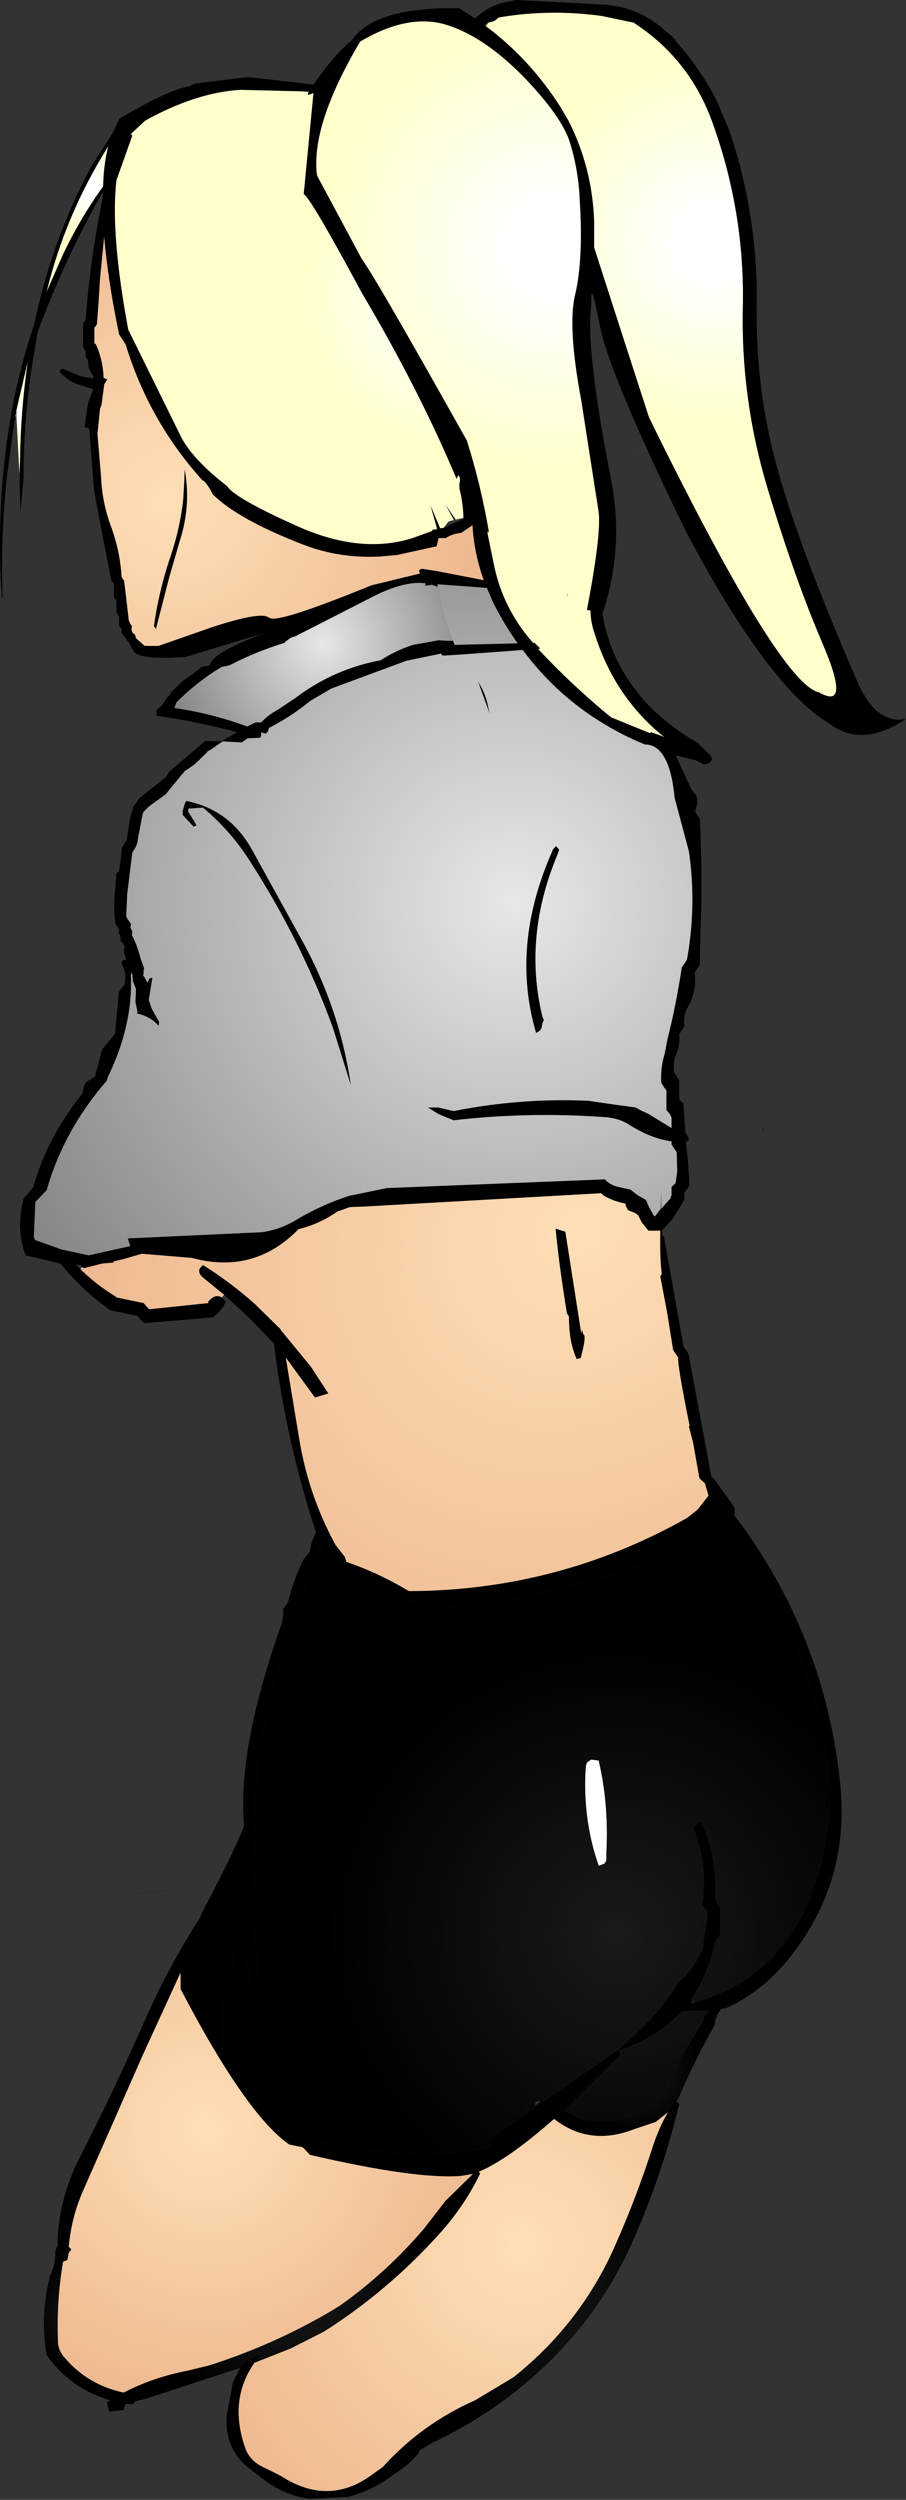 <?xml version="1.0" encoding="UTF-8" standalone="no"?>
<svg xmlns:xlink="http://www.w3.org/1999/xlink" height="243.45px" width="88.3px" xmlns="http://www.w3.org/2000/svg">
  <rect width="100%" height="100%" fill="#333333" stroke="none"/>
  <g transform="matrix(1.0, 0.0, 0.0, 1.0, 46.6, 133.35)">
    <path d="M0.75 -130.8 L1.0 -131.15 1.55 -131.3 1.7 -131.4 2.0 -131.65 Q6.9 -132.5 12.05 -131.8 L15.15 -131.15 Q20.7 -127.55 22.9 -121.25 26.0 -112.6 25.8 -103.45 25.6 -94.3 28.3 -85.5 30.95 -76.75 33.65 -70.5 36.3 -64.25 33.35 -65.85 L33.3 -65.9 Q29.5 -66.5 16.65 -92.7 L14.35 -99.8 11.3 -109.25 11.3 -111.9 Q11.1 -117.0 8.85 -121.5 L8.1 -122.8 Q5.1 -127.55 0.75 -130.8 M15.5 -89.2 L15.55 -89.05 15.5 -89.15 15.5 -89.2" fill="url(#gradient0)" fill-rule="evenodd" stroke="none"/>
    <path d="M1.0 -131.15 L0.6 -130.95 0.75 -130.8 Q5.1 -127.55 8.1 -122.8 L8.85 -121.5 Q11.1 -117.0 11.3 -111.9 L11.3 -109.25 14.35 -99.8 16.65 -92.7 Q29.5 -66.5 33.3 -65.9 L33.35 -65.85 Q36.3 -64.25 33.65 -70.5 30.95 -76.75 28.3 -85.5 25.6 -94.3 25.8 -103.45 26.0 -112.6 22.9 -121.25 20.7 -127.55 15.15 -131.15 L12.05 -131.8 Q6.9 -132.5 2.0 -131.65 L1.7 -131.4 1.55 -131.3 1.0 -131.15 M-45.0 -93.25 L-45.1 -92.85 -45.1 -92.65 -45.1 -92.6 -45.15 -92.55 -45.25 -91.9 -45.25 -91.75 -45.35 -91.35 -45.35 -91.2 -45.9 -87.2 Q-46.55 -81.3 -46.35 -75.3 L-46.4 -74.95 Q-47.0 -82.95 -45.85 -90.9 -45.05 -96.5 -43.25 -101.8 -41.6 -109.85 -37.7 -117.15 L-35.65 -120.35 -34.95 -121.8 Q-30.15 -124.65 -28.1 -124.95 L-27.65 -125.2 -22.45 -125.85 -18.05 -125.35 -16.85 -125.2 -16.05 -125.1 Q-14.1 -127.95 -12.3 -129.45 -10.05 -132.7 -1.85 -132.55 L-0.3 -131.55 Q1.2 -133.0 3.3 -133.25 L3.65 -133.35 12.35 -132.9 Q15.9 -132.6 18.4 -130.2 L18.75 -129.95 19.2 -129.5 19.3 -129.3 Q21.55 -126.8 23.2 -123.65 L24.5 -120.6 Q27.3 -112.25 27.15 -103.4 27.05 -95.2 29.2 -87.6 31.3 -80.0 36.9 -67.1 38.8 -62.7 41.7 -63.35 37.4 -60.45 34.2 -62.9 28.3 -66.45 20.35 -81.4 12.75 -96.95 11.85 -101.7 10.9 -106.55 11.05 -103.8 10.4 -99.65 12.95 -86.7 14.25 -79.95 12.15 -73.7 L12.1 -73.7 Q12.85 -68.8 16.35 -64.95 18.55 -62.6 21.35 -61.05 L22.7 -59.7 22.8 -59.4 22.6 -59.1 22.25 -58.95 22.2 -58.95 22.0 -58.9 21.4 -59.2 21.25 -59.3 19.25 -59.8 20.7 -56.65 Q20.9 -56.25 21.25 -55.9 21.45 -55.3 21.25 -54.7 L21.15 -54.35 21.35 -54.0 21.6 -53.65 Q21.9 -47.85 21.65 -42.0 L21.6 -39.4 21.35 -39.0 21.1 -38.65 Q21.35 -36.8 20.4 -35.2 19.95 -34.4 20.1 -33.4 L19.85 -33.0 19.6 -32.65 Q19.7 -31.65 19.35 -30.8 18.95 -29.9 19.1 -28.9 L19.35 -28.5 19.6 -28.15 19.6 -27.4 19.6 -26.65 19.6 -26.25 20.0 -25.9 20.2 -22.95 20.3 -22.9 20.5 -22.6 20.5 -22.25 20.25 -22.2 20.45 -20.25 20.6 -18.0 20.45 -17.65 20.1 -17.25 20.1 -16.9 20.1 -16.5 18.95 -14.65 17.9 -13.5 Q17.95 -12.9 18.1 -12.9 L18.2 -12.4 19.95 -2.6 20.0 -2.25 20.25 -1.9 20.5 -1.5 22.75 10.55 22.85 10.6 22.85 10.55 22.85 10.5 23.15 10.9 24.75 13.1 25.0 13.5 25.0 13.85 25.0 14.25 Q33.85 25.95 35.3 40.5 36.25 50.1 30.15 57.55 27.65 60.6 24.2 62.2 L23.7 62.3 23.7 62.25 23.6 62.05 23.45 61.85 23.1 61.8 23.0 61.9 22.55 62.45 19.85 62.5 Q17.5 65.05 13.75 66.35 L13.85 66.8 8.35 72.2 8.25 72.0 8.05 71.6 7.75 71.5 7.25 71.8 7.15 72.2 7.1 72.75 7.4 73.0 Q2.85 77.0 0.05 78.15 L-0.25 78.0 -0.5 78.35 -1.65 78.55 Q-6.05 78.9 -16.4 76.5 L-17.0 75.85 -17.15 75.75 -18.4 75.5 Q-22.6 72.6 -29.0 60.35 L-29.0 58.75 -32.65 66.7 -38.55 80.1 Q-39.65 82.65 -39.9 85.45 L-39.8 85.55 -39.65 85.7 -39.9 86.05 -40.0 86.6 -40.05 86.75 -40.45 86.9 -39.9 84.3 -39.9 84.1 Q-39.85 83.5 -40.05 83.0 L-40.4 82.95 -40.45 83.05 -41.0 85.35 Q-40.95 80.95 -38.85 76.8 -35.5 70.25 -32.5 63.45 -30.25 58.3 -27.2 53.55 L-26.7 52.5 Q-24.0 47.45 -22.8 44.45 -23.5 37.1 -19.2 24.9 -18.95 24.15 -19.0 23.35 L-18.75 23.0 -18.5 22.6 Q-18.0 20.5 -17.0 18.5 L-16.4 17.75 Q-16.3 16.8 -15.8 15.9 -18.75 6.9 -19.9 -2.5 L-22.15 -4.85 -24.3 -6.85 -24.75 -7.25 -26.65 -8.8 Q-27.65 -9.55 -26.8 -10.15 -24.1 -8.45 -21.75 -6.35 L-19.25 -3.9 -19.25 -3.85 -16.3 -0.25 -14.6 2.35 -15.9 2.75 -18.75 -1.15 -17.45 6.7 Q-16.55 12.25 -13.9 17.1 L-13.0 18.25 -12.85 18.75 Q-9.65 19.85 -6.75 21.6 7.85 21.55 20.4 14.45 L21.4 13.65 22.45 12.3 22.1 11.1 21.6 10.65 21.5 10.35 21.55 10.3 21.5 10.25 20.95 7.15 20.55 5.6 20.6 5.45 Q19.4 -0.5 19.5 -1.15 L19.25 -1.5 19.0 -1.9 18.4 -5.65 17.75 -9.05 17.9 -9.3 Q17.7 -10.65 17.75 -13.5 L16.6 -13.5 15.95 -14.3 15.6 -15.0 15.4 -15.15 15.35 -15.2 14.6 -15.5 14.4 -15.9 14.35 -16.15 Q13.35 -16.3 12.25 -16.9 L12.0 -17.15 -11.1 -15.85 -12.5 -15.8 -13.75 -15.35 Q-15.45 -14.15 -17.5 -13.65 -21.85 -9.2 -27.9 -10.85 L-32.75 -11.25 -32.8 -11.25 -34.5 -10.75 -35.55 -10.5 -35.5 -10.4 -36.65 -10.3 -38.4 -9.85 -38.6 -9.95 -38.7 -10.15 -39.2 -10.2 -38.75 -9.75 -38.6 -9.6 Q-37.15 -8.2 -35.35 -7.1 L-35.25 -7.0 -32.6 -6.45 -32.3 -6.1 -32.05 -5.85 -26.3 -6.45 -26.3 -6.6 Q-25.6 -7.4 -25.0 -7.0 L-24.6 -6.6 Q-24.85 -5.95 -25.4 -5.45 L-25.85 -5.05 -32.55 -4.5 -32.9 -4.85 -33.2 -5.2 -35.85 -5.75 Q-38.6 -7.7 -40.7 -10.3 L-44.1 -11.1 Q-45.0 -13.4 -44.4 -16.2 L-44.3 -16.6 -43.35 -17.75 Q-42.0 -22.6 -38.6 -26.8 L-38.4 -27.6 -38.25 -27.95 -37.35 -28.5 -36.75 -30.75 -36.65 -31.15 -35.4 -32.65 -35.05 -36.35 -35.0 -36.75 -34.75 -37.1 -34.45 -37.5 Q-34.25 -38.55 -34.7 -39.4 L-34.75 -39.65 -34.6 -39.85 -34.3 -39.9 -34.4 -40.25 Q-34.6 -40.7 -34.45 -41.2 L-34.55 -41.4 -34.85 -41.75 -34.85 -41.9 -34.85 -42.1 -34.9 -42.3 -35.05 -42.45 -35.0 -42.65 -35.0 -42.85 -35.1 -43.0 -35.35 -43.35 Q-35.55 -44.9 -35.4 -46.45 L-35.25 -48.3 -35.0 -48.5 -34.8 -49.8 -34.75 -50.7 -34.65 -50.9 -34.45 -51.25 -34.25 -51.5 -33.95 -53.5 -33.95 -53.55 -33.6 -54.8 -33.4 -55.05 -33.05 -55.6 -30.45 -57.65 -30.1 -58.2 -26.6 -61.2 -25.0 -61.15 -23.5 -62.05 Q-27.45 -63.1 -31.35 -63.65 L-31.35 -64.0 -31.35 -64.2 -31.05 -64.45 -30.85 -64.6 -30.3 -65.45 -30.1 -65.6 -30.0 -65.75 -29.95 -65.9 -28.85 -67.0 -28.7 -67.1 -27.55 -67.9 -27.0 -68.35 -26.95 -68.4 -26.15 -68.55 Q-25.9 -69.85 -20.65 -71.75 L-28.6 -69.35 -28.75 -69.35 Q-33.05 -69.1 -33.55 -69.9 L-34.1 -70.85 -34.75 -71.7 -34.75 -71.85 -34.75 -72.05 -34.85 -72.25 -35.0 -72.4 -35.0 -72.95 -35.0 -73.35 -35.1 -73.5 -35.25 -73.7 -35.25 -74.45 -35.25 -74.8 -35.35 -75.0 -35.5 -75.15 -35.5 -76.1 -35.5 -76.45 -35.6 -76.65 -35.75 -76.8 -37.25 -84.55 -37.45 -85.8 -37.9 -91.6 -38.35 -91.75 -38.1 -93.6 -38.0 -94.15 -37.5 -95.45 -38.6 -95.8 Q-39.85 -96.1 -40.75 -97.1 L-40.75 -97.2 -40.7 -97.4 -40.5 -97.4 -40.5 -97.45 -38.7 -96.7 -37.55 -96.5 -37.5 -96.5 -37.5 -96.75 Q-38.0 -97.35 -38.0 -98.0 L-38.0 -98.2 -38.1 -98.4 -38.25 -98.55 -38.25 -98.95 -38.25 -99.1 -38.35 -99.3 -38.5 -99.5 -38.5 -101.5 -38.5 -101.85 -38.35 -102.05 -38.25 -102.25 Q-37.8 -108.2 -36.6 -114.05 L-36.6 -114.2 -36.6 -114.65 -36.85 -114.2 Q-40.35 -107.95 -42.9 -101.1 L-42.95 -100.95 -43.5 -97.6 Q-44.3 -92.3 -44.3 -86.85 L-44.6 -83.5 -44.7 -86.65 -44.7 -86.7 -44.65 -86.75 -44.65 -86.85 -44.65 -86.9 -44.7 -86.95 -44.7 -87.05 -44.7 -87.2 -44.7 -87.35 -44.65 -88.4 Q-44.6 -93.25 -43.9 -98.1 L-45.0 -93.4 -45.0 -93.25 M0.9 -81.5 L1.5 -78.55 Q2.35 -74.15 5.35 -70.75 L5.5 -70.75 6.05 -70.2 5.85 -70.15 Q9.15 -66.6 12.95 -63.5 L16.75 -61.95 16.85 -62.05 17.85 -61.7 18.05 -61.6 18.1 -61.6 Q13.3 -65.45 11.35 -71.65 10.95 -72.8 10.95 -73.9 L10.6 -73.95 Q12.0 -81.25 11.75 -83.45 L10.05 -94.35 Q8.7 -101.55 9.45 -104.65 10.2 -107.75 9.95 -113.0 L9.85 -114.75 Q9.65 -117.2 8.95 -119.45 8.2 -121.95 4.4 -125.9 0.5 -129.85 -3.15 -130.95 -6.85 -132.05 -11.5 -129.3 -16.35 -121.1 -15.7 -116.25 L-11.35 -108.15 Q-9.9 -106.15 -1.1 -90.45 0.25 -86.2 1.05 -81.55 L0.85 -81.7 0.9 -81.5 M-2.45 -70.95 L-2.3 -70.55 3.85 -70.7 Q2.5 -72.6 1.45 -74.7 L0.85 -76.1 -3.95 -76.45 -3.95 -76.2 -4.5 -76.4 -5.15 -76.3 -5.15 -76.55 Q-7.2 -76.8 -10.25 -75.25 -16.4 -72.1 -17.7 -71.45 L-17.85 -71.2 -17.75 -71.45 -17.95 -71.35 -18.25 -71.25 -18.8 -70.85 -18.85 -70.75 Q-21.65 -69.9 -24.25 -68.55 L-25.0 -68.4 Q-27.35 -67.0 -29.4 -64.95 L-29.6 -64.4 Q-26.05 -63.9 -22.5 -62.6 L-21.7 -63.0 -21.15 -63.0 Q-20.5 -63.7 -19.5 -64.25 L-17.85 -65.35 Q-14.1 -68.2 -9.5 -69.05 -8.05 -70.0 -6.35 -70.55 L-3.85 -71.0 -3.0 -70.95 -2.45 -70.95 M-33.85 -38.5 Q-33.6 -33.55 -36.1 -28.45 L-36.2 -28.1 Q-40.4 -23.25 -42.05 -17.45 L-43.15 -16.3 -43.3 -12.95 -43.2 -12.6 -40.55 -11.65 -40.5 -11.65 -37.95 -11.1 -33.9 -12.0 -34.15 -12.75 -21.1 -13.35 Q-19.25 -13.6 -17.65 -14.6 -15.2 -16.05 -12.55 -16.9 L-8.9 -17.65 12.35 -18.5 Q12.8 -18.0 13.5 -17.8 L14.85 -17.5 15.55 -16.95 16.35 -16.5 16.55 -16.05 16.65 -15.8 17.1 -15.0 17.25 -14.9 17.65 -15.45 17.8 -15.6 17.85 -17.3 17.85 -15.65 18.75 -16.65 18.85 -17.0 18.85 -17.4 18.85 -17.75 19.25 -18.15 19.4 -19.25 19.35 -21.15 19.1 -21.5 18.85 -21.9 18.85 -22.2 Q16.9 -22.45 14.75 -23.8 13.75 -24.45 12.45 -24.55 4.95 -25.1 -2.4 -24.25 L-3.85 -24.85 -4.9 -25.5 -3.9 -25.5 -2.4 -25.15 Q4.2 -26.45 10.75 -26.15 L13.5 -25.75 15.35 -25.5 Q15.95 -25.15 16.55 -24.9 L18.85 -23.5 18.85 -24.5 18.7 -24.85 18.35 -25.25 18.35 -26.0 18.35 -26.75 18.35 -27.15 18.1 -27.5 17.85 -27.9 Q17.75 -29.4 18.2 -30.8 L18.45 -32.15 Q19.25 -35.25 19.85 -39.15 L20.1 -39.5 20.35 -39.9 Q21.3 -45.1 20.55 -50.4 L19.15 -55.65 Q18.65 -60.85 16.25 -60.85 13.9 -61.8 11.7 -63.2 9.65 -64.5 7.85 -66.15 5.9 -67.95 4.35 -70.05 L-1.8 -69.6 -3.45 -69.5 -3.65 -69.7 -4.1 -69.6 -7.0 -69.0 -14.3 -66.3 -16.35 -65.1 Q-18.25 -63.55 -20.4 -62.45 L-20.45 -62.45 -20.4 -62.4 -20.45 -62.2 -20.55 -62.05 -20.7 -61.9 -21.05 -62.0 -21.15 -62.0 -21.15 -61.65 -21.25 -61.5 -22.45 -61.45 -23.05 -61.05 -24.9 -61.15 -26.05 -60.35 -26.35 -60.2 -26.5 -60.0 -27.65 -58.9 -28.6 -58.25 -29.8 -56.8 -30.45 -56.0 -32.1 -54.8 -32.6 -54.3 -32.7 -54.05 -33.15 -51.7 Q-33.2 -51.0 -33.7 -50.35 L-34.2 -46.3 -34.3 -44.1 -34.2 -43.9 -33.95 -43.55 -33.85 -43.4 -33.85 -43.2 -33.9 -43.05 -33.8 -42.85 -33.7 -42.65 -33.7 -42.5 -33.75 -42.3 Q-33.2 -41.25 -32.9 -40.0 L-32.55 -39.05 -32.6 -38.9 -32.6 -38.55 -32.65 -38.35 -32.5 -38.15 -32.3 -37.8 -32.2 -37.65 -32.05 -38.05 -31.75 -38.15 -32.1 -35.95 -31.8 -35.1 -31.1 -33.85 -31.1 -33.7 -31.15 -33.45 Q-31.9 -34.35 -33.25 -34.65 L-33.2 -34.85 -33.4 -35.75 -33.35 -37.05 -33.65 -37.8 -33.7 -38.5 -33.85 -38.85 -33.85 -38.5 M1.0 -64.4 L1.15 -63.8 0.0 -66.95 Q0.75 -65.8 1.0 -64.4 M7.3 -50.65 L7.6 -50.95 7.9 -50.6 7.7 -50.05 Q4.4 -42.1 6.25 -34.4 L6.4 -34.0 6.25 -33.65 6.2 -33.3 6.05 -33.0 5.65 -32.75 Q3.15 -41.2 7.2 -50.4 L7.3 -50.65 M7.55 -13.7 L8.5 -13.4 10.05 -3.5 10.15 -3.95 10.15 -3.75 10.25 -3.4 Q10.6 -3.35 10.0 -1.1 L9.6 -1.0 Q9.1 -2.15 8.95 -3.4 L8.95 -3.45 8.9 -3.8 8.85 -4.75 8.85 -5.15 8.65 -5.45 Q7.85 -10.4 7.55 -13.7 M27.7 -23.2 L27.8 -23.6 27.8 -23.4 27.7 -23.2 M21.0 61.7 Q30.1 59.1 33.0 49.7 35.15 42.8 33.6 35.5 31.15 24.05 24.1 14.85 L23.4 12.95 23.35 13.1 22.4 14.9 22.25 15.1 Q18.1 18.85 11.3 20.45 L4.25 22.2 Q-5.05 24.75 -13.0 19.9 L-13.05 19.85 -13.3 19.6 -15.15 17.75 -15.45 16.9 -16.05 19.35 -16.15 19.75 Q-19.9 28.4 -21.4 37.75 L-21.5 38.1 Q-21.95 44.75 -21.8 51.6 L-22.0 52.75 -21.05 63.0 -21.0 63.35 -21.75 63.85 Q-22.2 59.5 -23.0 55.25 L-22.95 55.0 -23.05 55.25 -23.7 56.85 -24.0 57.25 Q-23.45 59.55 -24.9 61.35 L-24.9 65.85 -24.9 66.25 -24.5 66.6 -24.4 67.35 -24.4 67.75 Q-22.45 69.55 -21.25 71.85 L-16.0 75.1 Q-7.45 77.2 1.25 75.85 L1.15 74.95 13.8 66.15 Q18.2 62.3 19.45 59.7 20.65 58.95 21.85 56.6 L22.35 53.25 22.35 52.85 21.85 52.1 Q22.4 48.4 21.1 45.0 L21.0 44.6 21.55 44.15 21.75 44.1 Q23.3 47.5 23.1 51.25 L23.1 51.6 23.6 52.35 23.6 54.6 23.6 55.0 23.1 55.75 Q22.45 58.85 20.85 61.2 L20.85 61.35 20.85 61.75 21.0 61.7 M-1.45 -82.85 Q-1.4 -83.5 -1.65 -85.0 L-1.85 -85.9 -1.8 -85.95 -1.85 -86.1 Q-1.65 -86.9 -1.95 -87.05 L-2.1 -86.7 Q-5.75 -95.4 -11.35 -104.85 -16.3 -114.05 -17.0 -114.45 L-16.05 -124.3 Q-16.85 -123.9 -16.5 -124.4 L-17.1 -124.45 -23.15 -124.6 Q-27.5 -124.35 -32.45 -121.6 L-33.85 -120.3 -33.7 -120.15 -35.25 -115.8 Q-35.85 -110.65 -34.1 -101.25 L-28.9 -90.7 Q-27.7 -88.5 -24.45 -86.0 -23.75 -84.85 -17.6 -82.1 -11.45 -79.35 -6.4 -80.95 L-4.45 -81.65 -4.5 -81.75 -4.1 -81.8 -4.0 -81.85 -4.65 -84.15 -3.7 -81.9 -3.35 -81.95 -1.35 -82.85 -1.45 -82.85 M-2.35 -82.7 L-3.2 -84.25 -2.2 -82.75 -2.35 -82.7 M-36.05 -119.1 Q-40.2 -112.5 -42.05 -104.95 L-40.45 -108.6 Q-38.75 -112.15 -36.55 -115.2 -36.5 -117.4 -36.05 -119.1 M-37.1 -91.1 L-36.75 -86.9 Q-36.65 -84.4 -35.75 -82.0 -34.9 -79.65 -34.75 -77.2 L-34.65 -77.0 -34.5 -76.8 -34.05 -72.95 -34.0 -72.8 -33.9 -72.6 -33.75 -72.4 -33.75 -72.25 -33.8 -72.0 -33.75 -71.95 -33.7 -71.75 -33.45 -71.55 -33.4 -71.4 -33.35 -71.2 -32.5 -70.45 -31.15 -70.45 -26.0 -72.25 Q-21.9 -73.6 -20.7 -73.35 L-20.35 -73.2 Q-19.7 -72.55 -10.4 -76.35 L-5.65 -77.5 -5.75 -77.65 -5.75 -77.8 -5.65 -77.9 -5.5 -77.95 -5.4 -77.95 -4.1 -77.75 0.55 -76.85 Q-0.4 -79.45 -0.55 -82.2 L-1.65 -81.45 Q-2.45 -81.4 -3.15 -80.95 L-3.85 -80.95 -4.05 -80.15 -7.9 -79.3 -9.6 -79.15 Q-13.6 -78.95 -17.15 -80.35 -23.45 -82.8 -25.85 -85.2 -26.5 -86.45 -26.9 -86.6 -32.1 -92.4 -34.35 -99.8 L-35.0 -100.8 Q-36.1 -106.15 -36.45 -110.3 L-36.85 -106.2 -37.0 -103.8 -37.15 -101.8 -37.25 -101.6 -37.4 -101.45 -37.4 -100.35 -37.4 -99.95 -37.25 -99.8 -37.15 -99.6 Q-36.55 -98.1 -36.5 -96.55 L-36.15 -96.4 -36.45 -95.9 -36.45 -95.85 -36.7 -93.95 -36.85 -93.55 -37.1 -91.1 M-30.1 -77.15 L-31.4 -72.1 -31.5 -72.2 -31.5 -72.25 -31.6 -72.35 Q-31.1 -75.95 -29.9 -79.4 -29.05 -82.0 -28.75 -84.65 L-28.65 -86.3 -28.6 -87.65 Q-27.95 -84.1 -29.1 -80.6 L-30.1 -77.15 M-27.45 -52.95 L-27.75 -52.85 -28.8 -54.0 -28.8 -54.35 -28.6 -55.05 -28.45 -55.35 Q-24.1 -54.5 -21.9 -50.35 L-17.1 -41.65 Q-15.15 -38.1 -13.9 -34.2 -12.9 -31.05 -12.4 -27.65 L-14.15 -33.25 Q-17.25 -41.75 -22.25 -49.5 -24.1 -52.4 -26.7 -54.6 L-26.9 -54.7 -28.25 -54.6 -28.25 -54.3 -27.6 -53.25 -27.45 -52.95 M-45.05 -93.1 L-45.15 -92.8 -45.1 -92.8 -45.1 -92.85 -45.05 -93.1 M-28.5 50.55 Q-37.45 51.5 -32.4 50.95 L-28.5 50.55" fill="#000000" fill-rule="evenodd" stroke="none"/>
    <path d="M1.05 -81.55 Q0.25 -86.2 -1.1 -90.45 -9.9 -106.15 -11.35 -108.15 L-15.7 -116.25 Q-16.35 -121.1 -11.5 -129.3 -6.85 -132.05 -3.15 -130.95 0.5 -129.85 4.4 -125.9 8.2 -121.95 8.95 -119.45 9.65 -117.2 9.85 -114.75 L9.95 -113.0 Q10.2 -107.75 9.45 -104.65 8.7 -101.55 10.05 -94.35 L11.75 -83.45 Q12.0 -81.25 10.6 -73.95 L10.95 -73.9 Q10.95 -72.8 11.35 -71.65 13.3 -65.45 18.1 -61.6 L18.05 -61.6 17.85 -61.7 16.85 -62.05 16.75 -61.95 12.95 -63.5 Q9.15 -66.6 5.85 -70.15 L6.05 -70.2 5.5 -70.75 5.35 -70.75 Q2.35 -74.15 1.5 -78.55 L0.9 -81.5 1.05 -81.55 M8.75 -75.25 L8.75 -75.3 8.75 -75.5 Q8.55 -75.6 8.75 -75.25" fill="url(#gradient1)" fill-rule="evenodd" stroke="none"/>
    <path d="M8.75 -75.25 Q8.55 -75.6 8.75 -75.5 L8.75 -75.3 8.75 -75.25" fill="url(#gradient2)" fill-rule="evenodd" stroke="none"/>
    <path d="M-3.95 -76.2 L-3.95 -76.45 0.85 -76.1 1.45 -74.7 Q2.5 -72.6 3.85 -70.7 L-2.3 -70.55 -2.45 -70.95 Q-3.6 -73.5 -3.95 -76.2" fill="url(#gradient3)" fill-rule="evenodd" stroke="none"/>
    <path d="M-24.75 -7.25 L-25.0 -7.0 Q-25.6 -7.4 -26.3 -6.6 L-26.3 -6.45 -32.05 -5.85 -32.3 -6.1 -32.6 -6.45 -35.25 -7.0 -35.35 -7.1 Q-37.15 -8.2 -38.6 -9.6 L-38.4 -9.85 -36.65 -10.3 -35.5 -10.4 -35.55 -10.5 -34.5 -10.75 -32.8 -11.25 -32.75 -11.25 -27.9 -10.85 Q-21.85 -9.2 -17.5 -13.65 -15.45 -14.15 -13.75 -15.35 L-12.5 -15.8 -11.1 -15.85 12.0 -17.15 12.25 -16.9 Q13.35 -16.3 14.35 -16.15 L14.4 -15.9 14.6 -15.5 15.35 -15.2 15.4 -15.15 15.6 -15.0 15.95 -14.3 16.6 -13.5 17.75 -13.5 Q17.7 -10.65 17.9 -9.3 L17.75 -9.05 18.4 -5.65 19.0 -1.9 19.25 -1.5 19.5 -1.15 Q19.4 -0.5 20.6 5.45 L20.55 5.6 20.95 7.15 21.5 10.25 21.55 10.3 21.5 10.35 21.6 10.65 22.1 11.1 22.45 12.3 21.4 13.65 20.4 14.45 Q7.85 21.55 -6.75 21.6 -9.65 19.85 -12.85 18.75 L-13.0 18.25 -13.9 17.1 Q-16.55 12.25 -17.45 6.7 L-18.75 -1.15 -15.9 2.75 -14.6 2.35 -16.3 -0.25 -19.25 -3.85 -19.25 -3.9 -21.75 -6.35 Q-24.1 -8.45 -26.8 -10.15 -27.65 -9.55 -26.65 -8.8 L-24.75 -7.25 M7.55 -13.7 Q7.85 -10.4 8.65 -5.45 L8.85 -5.15 8.85 -4.75 8.9 -3.8 8.95 -3.45 8.95 -3.4 Q9.1 -2.15 9.6 -1.0 L10.0 -1.1 Q10.6 -3.35 10.25 -3.4 L10.15 -3.75 10.15 -3.95 10.05 -3.5 8.5 -13.4 7.55 -13.7" fill="url(#gradient4)" fill-rule="evenodd" stroke="none"/>
    <path d="M11.75 38.1 Q12.75 42.35 12.5 47.1 L12.5 47.85 12.3 48.15 11.75 48.35 Q10.25 44.05 10.45 39.35 L10.5 38.6 10.6 38.3 11.0 38.0 11.75 38.1" fill="#ffffff" fill-rule="evenodd" stroke="none"/>
    <path d="M-3.35 -81.95 L-3.7 -81.9 -4.65 -84.15 -4.0 -81.85 -4.1 -81.8 -4.5 -81.75 -4.45 -81.65 -6.4 -80.95 Q-11.45 -79.35 -17.6 -82.1 -23.75 -84.85 -24.45 -86.0 -27.7 -88.5 -28.9 -90.7 L-34.1 -101.25 Q-35.85 -110.65 -35.25 -115.8 L-33.7 -120.15 -33.85 -120.3 -32.45 -121.6 Q-27.5 -124.35 -23.15 -124.6 L-17.1 -124.45 -16.5 -124.4 Q-16.85 -123.9 -16.05 -124.3 L-17.0 -114.45 Q-16.3 -114.05 -11.35 -104.85 -5.75 -95.4 -2.1 -86.7 L-1.95 -87.05 Q-1.65 -86.9 -1.85 -86.1 L-1.8 -85.95 -1.85 -85.9 -1.65 -85.0 Q-1.4 -83.5 -1.45 -82.85 L-1.5 -82.9 -2.2 -82.75 -3.2 -84.25 -2.35 -82.7 -2.6 -82.65 -2.9 -82.55 -3.35 -81.95" fill="url(#gradient5)" fill-rule="evenodd" stroke="none"/>
    <path d="M-36.05 -119.1 Q-36.5 -117.4 -36.55 -115.2 -38.75 -112.15 -40.45 -108.6 L-42.05 -104.95 Q-40.2 -112.5 -36.05 -119.1" fill="url(#gradient6)" fill-rule="evenodd" stroke="none"/>
    <path d="M-37.1 -91.1 L-36.85 -93.55 -36.7 -93.95 -36.45 -95.85 -36.45 -95.9 -36.15 -96.4 -36.5 -96.55 Q-36.55 -98.1 -37.15 -99.6 L-37.25 -99.8 -37.4 -99.95 -37.4 -100.35 -37.4 -101.45 -37.25 -101.6 -37.15 -101.8 -37.0 -103.8 -36.85 -106.2 -36.45 -110.3 Q-36.1 -106.15 -35.0 -100.8 L-34.35 -99.8 Q-32.1 -92.4 -26.9 -86.6 -26.5 -86.45 -25.85 -85.2 -23.45 -82.8 -17.15 -80.35 -13.6 -78.95 -9.6 -79.15 L-7.9 -79.3 -4.05 -80.15 -3.85 -80.95 -3.15 -80.95 Q-2.45 -81.4 -1.65 -81.45 L-0.55 -82.2 Q-0.4 -79.45 0.55 -76.85 L-4.1 -77.75 -5.4 -77.95 -5.5 -77.95 -5.65 -77.9 -5.75 -77.8 -5.75 -77.65 -5.65 -77.5 -10.4 -76.35 Q-19.7 -72.55 -20.35 -73.2 L-20.7 -73.35 Q-21.9 -73.6 -26.0 -72.25 L-31.15 -70.45 -32.5 -70.45 -33.35 -71.2 -33.4 -71.4 -33.45 -71.55 -33.7 -71.75 -33.75 -71.95 -33.8 -72.0 -33.75 -72.25 -33.75 -72.4 -33.9 -72.6 -34.0 -72.8 -34.05 -72.95 -34.5 -76.8 -34.65 -77.0 -34.75 -77.2 Q-34.9 -79.65 -35.75 -82.0 -36.65 -84.4 -36.75 -86.9 L-37.1 -91.1 M-30.1 -77.15 L-29.1 -80.6 Q-27.95 -84.1 -28.6 -87.65 L-28.65 -86.3 -28.75 -84.65 Q-29.05 -82.0 -29.9 -79.4 -31.1 -75.95 -31.6 -72.35 L-31.5 -72.25 -31.5 -72.2 -31.4 -72.1 -30.1 -77.15" fill="url(#gradient7)" fill-rule="evenodd" stroke="none"/>
    <path d="M-2.45 -70.95 L-3.0 -70.95 -3.85 -71.0 -6.35 -70.55 Q-8.05 -70.0 -9.5 -69.05 -14.1 -68.2 -17.85 -65.35 L-19.5 -64.25 Q-20.5 -63.7 -21.15 -63.0 L-21.7 -63.0 -22.5 -62.6 Q-26.05 -63.9 -29.6 -64.4 L-29.4 -64.95 Q-27.35 -67.0 -25.0 -68.4 L-24.25 -68.55 Q-21.65 -69.9 -18.85 -70.75 L-18.8 -70.85 -18.25 -71.25 -17.95 -71.35 -17.75 -71.45 -17.85 -71.2 -17.7 -71.45 Q-16.4 -72.1 -10.25 -75.25 -7.2 -76.8 -5.15 -76.55 L-5.15 -76.3 -4.5 -76.4 -3.95 -76.2 Q-3.6 -73.5 -2.45 -70.95" fill="url(#gradient8)" fill-rule="evenodd" stroke="none"/>
    <path d="M-44.7 -87.05 L-45.0 -92.85 -45.0 -93.25 -45.0 -93.4 -43.9 -98.1 Q-44.6 -93.25 -44.65 -88.4 L-44.7 -87.35 -44.7 -87.2 -44.7 -87.05 M-45.05 -93.1 L-45.1 -92.85 -45.1 -92.8 -45.15 -92.8 -45.05 -93.1" fill="url(#gradient9)" fill-rule="evenodd" stroke="none"/>
    <path d="M-38.4 -9.85 L-38.6 -9.6 -38.75 -9.75 -38.6 -9.95 -38.4 -9.85" fill="url(#gradient10)" fill-rule="evenodd" stroke="none"/>
    <path d="M-23.0 55.25 Q-22.2 59.5 -21.75 63.85 L-21.0 63.35 -21.05 63.0 -22.0 52.75 -21.8 51.6 Q-21.95 44.75 -21.5 38.1 L-21.4 37.75 Q-19.9 28.4 -16.15 19.75 L-16.05 19.35 -15.45 16.9 -15.15 17.75 -13.3 19.6 -13.05 19.85 -13.0 19.9 Q-5.05 24.75 4.25 22.2 L11.3 20.45 Q18.1 18.85 22.25 15.1 L22.4 14.9 23.35 13.1 23.4 12.95 24.1 14.85 Q31.15 24.05 33.6 35.5 35.15 42.8 33.0 49.7 30.1 59.1 21.0 61.7 L20.85 61.35 20.85 61.2 Q22.45 58.85 23.1 55.75 L23.6 55.0 23.6 54.6 23.6 52.35 23.1 51.6 23.1 51.25 Q23.3 47.5 21.75 44.1 L21.55 44.15 21.0 44.6 21.1 45.0 Q22.4 48.4 21.85 52.1 L22.35 52.85 22.35 53.25 21.85 56.6 Q20.65 58.95 19.45 59.7 18.2 62.3 13.8 66.15 L1.15 74.95 1.25 75.85 Q-7.45 77.2 -16.0 75.1 L-21.25 71.85 Q-22.45 69.55 -24.4 67.75 L-24.4 67.35 -24.5 66.6 -24.9 66.25 -24.9 65.85 -24.9 61.35 Q-23.45 59.55 -24.0 57.25 L-23.7 56.85 -23.05 55.25 -23.0 55.25 M11.75 38.1 L11.0 38.0 10.6 38.3 10.5 38.6 10.45 39.35 Q10.25 44.05 11.75 48.35 L12.3 48.15 12.5 47.85 12.5 47.1 Q12.75 42.35 11.75 38.1 M22.55 62.45 L22.0 63.1 22.0 63.3 21.95 63.5 19.6 67.25 19.6 67.45 19.6 67.6 19.5 67.8 Q18.65 69.0 18.3 70.45 16.65 72.3 14.3 73.0 12.2 73.45 10.05 73.05 L8.35 72.2 13.85 66.8 13.75 66.35 Q17.5 65.05 19.85 62.5 L22.55 62.45 M4.7 72.2 L4.6 72.3 4.8 72.2 4.7 72.2 M5.55 71.7 Q6.55 71.0 5.6 71.35 L5.55 71.7" fill="url(#gradient11)" fill-rule="evenodd" stroke="none"/>
    <path d="M-23.2 97.25 L-32.4 100.25 -33.4 100.5 Q-33.8 99.85 -34.55 99.65 -31.65 98.15 -28.25 97.5 L-26.2 97.0 Q-19.95 95.0 -14.4 91.75 L-13.5 91.2 Q-8.9 87.95 -5.25 83.65 L-3.2 81.0 -0.5 78.35 -0.25 78.0 0.05 78.15 0.2 78.3 Q-1.25 81.35 -3.65 84.05 -8.65 89.65 -15.0 93.7 L-18.25 95.35 -21.8 96.75 -21.2 95.95 Q-22.5 96.35 -23.2 97.25 M-34.2 100.75 L-34.4 100.8 -34.5 101.2 -34.55 101.35 -35.95 101.5 -36.15 100.75 -36.15 100.55 -35.85 100.4 -34.2 100.75" fill="url(#gradient12)" fill-rule="evenodd" stroke="none"/>
    <path d="M23.7 62.3 Q23.15 62.95 23.05 63.75 L23.0 63.95 Q21.15 67.2 19.65 70.7 L19.6 70.85 19.3 71.35 19.1 71.3 18.5 72.35 17.3 73.3 15.2 74.0 Q10.85 75.7 7.4 73.0 L7.1 72.75 7.15 72.2 7.25 71.8 7.75 71.5 8.05 71.6 8.25 72.0 8.35 72.2 10.05 73.05 Q12.2 73.45 14.3 73.0 16.65 72.3 18.3 70.45 18.65 69.0 19.5 67.8 L19.6 67.6 19.6 67.45 19.6 67.25 21.95 63.5 22.0 63.3 22.0 63.1 22.55 62.45 23.0 61.9 23.1 61.8 23.45 61.85 23.6 62.05 23.7 62.25 23.7 62.3" fill="url(#gradient13)" fill-rule="evenodd" stroke="none"/>
    <path d="M19.3 71.35 L19.45 71.35 19.6 71.55 Q17.9 78.6 14.9 85.3 11.75 92.15 6.3 97.25 1.5 101.75 -4.5 104.55 L-5.7 105.3 -5.8 105.4 -5.9 105.15 -6.05 104.8 -9.3 106.9 Q-5.5 102.7 -0.3 100.4 L3.45 98.15 Q10.1 92.85 13.45 85.1 15.5 80.45 17.05 75.6 17.65 73.8 18.5 72.35 L19.1 71.3 19.3 71.35" fill="url(#gradient14)" fill-rule="evenodd" stroke="none"/>
    <path d="M-33.4 100.5 L-33.5 100.65 -33.75 100.8 -34.2 100.75 -35.85 100.4 Q-39.7 99.3 -42.05 96.0 -42.7 92.3 -41.8 88.65 L-41.75 88.3 Q-41.2 87.3 -41.2 86.05 L-41.2 85.85 -41.0 85.35 -40.45 83.05 -40.4 82.95 -40.05 83.0 Q-39.85 83.5 -39.9 84.1 L-39.9 84.3 -40.45 86.9 Q-41.1 90.7 -40.95 94.6 -40.95 95.55 -40.3 96.25 -38.05 98.9 -34.55 99.65 -33.8 99.85 -33.4 100.5" fill="url(#gradient15)" fill-rule="evenodd" stroke="none"/>
    <path d="M-5.8 105.4 L-5.75 105.5 Q-6.8 106.75 -8.2 107.6 -10.2 109.15 -12.65 109.8 L-16.35 110.0 Q-18.8 109.7 -20.85 108.15 L-22.15 107.15 Q-24.75 105.25 -24.5 101.85 L-23.9 98.65 -23.2 97.25 Q-22.5 96.35 -21.2 95.95 L-21.8 96.75 Q-24.3 100.3 -22.75 104.9 -22.3 106.35 -20.75 107.0 L-19.25 107.75 Q-14.5 110.85 -10.15 107.5 L-9.3 106.9 -6.05 104.8 -5.9 105.15 -5.8 105.4" fill="url(#gradient16)" fill-rule="evenodd" stroke="none"/>
    <path d="M-0.5 78.35 L-3.2 81.0 -5.25 83.65 Q-8.9 87.95 -13.5 91.2 L-14.4 91.75 Q-19.95 95.0 -26.2 97.0 L-28.25 97.5 Q-31.65 98.15 -34.55 99.65 -38.05 98.9 -40.3 96.25 -40.95 95.55 -40.95 94.6 -41.1 90.7 -40.45 86.9 L-40.05 86.75 -40.0 86.6 -39.9 86.05 -39.65 85.7 -39.8 85.55 -39.9 85.45 Q-39.65 82.65 -38.55 80.1 L-32.65 66.7 -29.0 58.75 -29.0 60.35 Q-22.6 72.6 -18.4 75.5 L-17.15 75.75 -17.0 75.85 -16.4 76.5 Q-6.05 78.9 -1.65 78.55 L-0.5 78.35" fill="url(#gradient17)" fill-rule="evenodd" stroke="none"/>
    <path d="M7.4 73.0 Q10.85 75.7 15.2 74.0 L17.3 73.3 18.5 72.35 Q17.65 73.8 17.05 75.6 15.5 80.45 13.45 85.1 10.1 92.85 3.45 98.15 L-0.3 100.4 Q-5.5 102.7 -9.3 106.9 L-10.15 107.5 Q-14.5 110.85 -19.25 107.75 L-20.75 107.0 Q-22.3 106.35 -22.75 104.9 -24.3 100.3 -21.8 96.75 L-18.25 95.35 -15.0 93.7 Q-8.65 89.65 -3.65 84.05 -1.25 81.35 0.2 78.3 L0.05 78.15 Q2.85 77.0 7.4 73.0" fill="url(#gradient18)" fill-rule="evenodd" stroke="none"/>
    <path d="M-20.4 -62.45 Q-18.25 -63.55 -16.35 -65.1 L-14.3 -66.3 -7.0 -69.0 -4.1 -69.6 -3.65 -69.7 -3.45 -69.5 -1.8 -69.6 4.35 -70.05 Q5.9 -67.95 7.85 -66.15 9.65 -64.5 11.7 -63.2 13.9 -61.8 16.25 -60.85 18.65 -60.85 19.15 -55.65 L20.55 -50.4 Q21.3 -45.1 20.35 -39.9 L20.1 -39.5 19.85 -39.15 Q19.25 -35.25 18.45 -32.15 L18.2 -30.8 Q17.75 -29.4 17.85 -27.9 L18.1 -27.5 18.35 -27.15 18.35 -26.75 18.35 -26.0 18.35 -25.25 18.7 -24.85 18.85 -24.5 18.85 -23.5 16.55 -24.9 Q15.95 -25.15 15.35 -25.5 L13.5 -25.75 10.75 -26.15 Q4.2 -26.45 -2.4 -25.15 L-3.9 -25.5 -4.9 -25.5 -3.85 -24.85 -2.4 -24.25 Q4.95 -25.1 12.45 -24.55 13.75 -24.45 14.75 -23.8 16.9 -22.45 18.85 -22.2 L18.85 -21.9 19.1 -21.5 19.35 -21.15 19.4 -19.25 19.25 -18.15 18.85 -17.75 18.85 -17.4 18.85 -17.0 18.75 -16.65 17.85 -15.65 17.85 -17.3 17.8 -15.6 17.65 -15.45 17.25 -14.9 17.1 -15.0 16.65 -15.8 16.55 -16.05 16.35 -16.5 15.55 -16.95 14.85 -17.5 13.5 -17.8 Q12.8 -18.0 12.35 -18.5 L-8.9 -17.65 -12.55 -16.9 Q-15.2 -16.05 -17.65 -14.6 -19.25 -13.6 -21.1 -13.35 L-34.15 -12.75 -33.9 -12.0 -37.95 -11.1 -40.5 -11.65 -40.55 -11.65 -43.2 -12.6 -43.3 -12.95 -43.15 -16.3 -42.05 -17.45 Q-40.4 -23.25 -36.2 -28.1 L-36.1 -28.45 Q-33.6 -33.55 -33.85 -38.5 L-33.7 -38.5 -33.65 -37.8 -33.35 -37.05 -33.4 -35.75 -33.2 -34.85 -33.25 -34.65 Q-31.9 -34.35 -31.15 -33.45 L-31.1 -33.7 -31.1 -33.85 -31.8 -35.1 -32.1 -35.95 -31.75 -38.15 -32.05 -38.05 -32.2 -37.65 -32.3 -37.8 -32.5 -38.15 -32.65 -38.35 -32.6 -38.55 -32.6 -38.9 -32.55 -39.05 -32.9 -40.0 Q-33.2 -41.25 -33.75 -42.3 L-33.7 -42.5 -33.7 -42.65 -33.8 -42.85 -33.9 -43.05 -33.85 -43.2 -33.85 -43.4 -33.95 -43.55 -34.2 -43.9 -34.3 -44.1 -34.2 -46.3 -33.7 -50.35 Q-33.2 -51.0 -33.15 -51.7 L-32.7 -54.05 -32.6 -54.3 -32.1 -54.8 -30.45 -56.0 -29.8 -56.8 -28.6 -58.25 -27.65 -58.9 -26.5 -60.0 -26.35 -60.2 -26.05 -60.35 -24.9 -61.15 -23.05 -61.05 -22.45 -61.45 -21.25 -61.5 -21.15 -61.65 -21.15 -62.0 -21.05 -62.0 -20.7 -61.9 -20.55 -62.05 -20.45 -62.2 -20.4 -62.4 -20.4 -62.45 M1.0 -64.4 Q0.75 -65.8 0.0 -66.95 L1.15 -63.8 1.0 -64.4 M7.3 -50.65 L7.2 -50.4 Q3.15 -41.2 5.65 -32.75 L6.05 -33.0 6.2 -33.3 6.25 -33.65 6.4 -34.0 6.25 -34.4 Q4.4 -42.1 7.7 -50.05 L7.9 -50.6 7.6 -50.95 7.3 -50.65 M-27.45 -52.95 L-27.6 -53.25 -28.25 -54.3 -28.25 -54.6 -26.9 -54.7 -26.7 -54.6 Q-24.1 -52.4 -22.25 -49.5 -17.25 -41.75 -14.15 -33.25 L-12.4 -27.65 Q-12.9 -31.05 -13.9 -34.2 -15.15 -38.1 -17.1 -41.65 L-21.9 -50.35 Q-24.1 -54.5 -28.45 -55.35 L-28.6 -55.05 -28.8 -54.35 -28.8 -54.0 -27.75 -52.85 -27.45 -52.95" fill="url(#gradient19)" fill-rule="evenodd" stroke="none"/>
  </g>
  <defs>
    <radialGradient cx="0" cy="0" gradientTransform="matrix(0.053, 0.0, 0.0, 0.053, 22.9, -109.75)" gradientUnits="userSpaceOnUse" id="gradient0" r="819.2" spreadMethod="pad">
      <stop offset="0.078" stop-color="#ffffff"/>
      <stop offset="0.412" stop-color="#ffffcc"/>
    </radialGradient>
    <radialGradient cx="0" cy="0" gradientTransform="matrix(0.065, 0.0, 0.0, 0.065, 7.25, -109.25)" gradientUnits="userSpaceOnUse" id="gradient1" r="819.2" spreadMethod="pad">
      <stop offset="0.078" stop-color="#ffffff"/>
      <stop offset="0.412" stop-color="#ffffcc"/>
    </radialGradient>
    <radialGradient cx="0" cy="0" gradientTransform="matrix(0.003, 0.0, 0.0, 0.003, 7.75, -74.55)" gradientUnits="userSpaceOnUse" id="gradient2" r="819.2" spreadMethod="pad">
      <stop offset="0.0" stop-color="#e7e7e7"/>
      <stop offset="1.0" stop-color="#858585"/>
    </radialGradient>
    <radialGradient cx="0" cy="0" gradientTransform="matrix(0.058, 0.0, 0.0, 0.058, 0.4, -39.4)" gradientUnits="userSpaceOnUse" id="gradient3" r="819.2" spreadMethod="pad">
      <stop offset="0.0" stop-color="#e7e7e7"/>
      <stop offset="1.0" stop-color="#858585"/>
    </radialGradient>
    <radialGradient cx="0" cy="0" gradientTransform="matrix(0.059, -0.004, -0.005, 0.059, 9.95, -13.6)" gradientUnits="userSpaceOnUse" id="gradient4" r="819.2" spreadMethod="pad">
      <stop offset="0.0" stop-color="#fedfb7"/>
      <stop offset="1.0" stop-color="#eeb990"/>
    </radialGradient>
    <radialGradient cx="0" cy="0" gradientTransform="matrix(0.043, 0.0, 0.0, 0.043, -2.5, -104.4)" gradientUnits="userSpaceOnUse" id="gradient5" r="819.2" spreadMethod="pad">
      <stop offset="0.078" stop-color="#ffffff"/>
      <stop offset="0.412" stop-color="#ffffcc"/>
    </radialGradient>
    <radialGradient cx="0" cy="0" gradientTransform="matrix(0.013, 0.0, 0.0, 0.013, -37.9, -115.0)" gradientUnits="userSpaceOnUse" id="gradient6" r="819.2" spreadMethod="pad">
      <stop offset="0.078" stop-color="#ffffff"/>
      <stop offset="0.412" stop-color="#ffffcc"/>
    </radialGradient>
    <radialGradient cx="0" cy="0" gradientTransform="matrix(0.036, 0.0, 0.0, 0.036, -30.1, -84.6)" gradientUnits="userSpaceOnUse" id="gradient7" r="819.2" spreadMethod="pad">
      <stop offset="0.0" stop-color="#fedfb7"/>
      <stop offset="1.0" stop-color="#eeb990"/>
    </radialGradient>
    <radialGradient cx="0" cy="0" gradientTransform="matrix(0.019, 0.0, 0.0, 0.019, -15.2, -70.65)" gradientUnits="userSpaceOnUse" id="gradient8" r="819.2" spreadMethod="pad">
      <stop offset="0.0" stop-color="#e7e7e7"/>
      <stop offset="1.0" stop-color="#858585"/>
    </radialGradient>
    <radialGradient cx="0" cy="0" gradientTransform="matrix(0.007, 0.0, 0.0, 0.007, -44.8, -92.95)" gradientUnits="userSpaceOnUse" id="gradient9" r="819.2" spreadMethod="pad">
      <stop offset="0.078" stop-color="#ffffff"/>
      <stop offset="0.412" stop-color="#ffffcc"/>
    </radialGradient>
    <radialGradient cx="0" cy="0" gradientTransform="matrix(0.045, -0.003, -0.004, 0.045, -2.2, -8.95)" gradientUnits="userSpaceOnUse" id="gradient10" r="819.2" spreadMethod="pad">
      <stop offset="0.0" stop-color="#fedfb7"/>
      <stop offset="1.0" stop-color="#eeb990"/>
    </radialGradient>
    <radialGradient cx="0" cy="0" gradientTransform="matrix(0.058, 0.0, 0.0, 0.058, 13.5, 55.0)" gradientUnits="userSpaceOnUse" id="gradient11" r="819.2" spreadMethod="pad">
      <stop offset="0.0" stop-color="#1a1a1a"/>
      <stop offset="0.596" stop-color="#000000"/>
    </radialGradient>
    <radialGradient cx="0" cy="0" gradientTransform="matrix(0.027, 0.0, 0.0, 0.027, -18.0, 89.8)" gradientUnits="userSpaceOnUse" id="gradient12" r="819.2" spreadMethod="pad">
      <stop offset="0.0" stop-color="#1a1a1a"/>
      <stop offset="0.596" stop-color="#000000"/>
    </radialGradient>
    <radialGradient cx="0" cy="0" gradientTransform="matrix(0.013, 0.0, 0.0, 0.013, 15.4, 68.2)" gradientUnits="userSpaceOnUse" id="gradient13" r="819.2" spreadMethod="pad">
      <stop offset="0.0" stop-color="#1a1a1a"/>
      <stop offset="0.596" stop-color="#000000"/>
    </radialGradient>
    <radialGradient cx="0" cy="0" gradientTransform="matrix(0.028, 0.0, 0.0, 0.028, 5.1, 89.6)" gradientUnits="userSpaceOnUse" id="gradient14" r="819.2" spreadMethod="pad">
      <stop offset="0.0" stop-color="#1a1a1a"/>
      <stop offset="0.596" stop-color="#000000"/>
    </radialGradient>
    <radialGradient cx="0" cy="0" gradientTransform="matrix(0.012, 0.0, 0.0, 0.012, -37.85, 91.9)" gradientUnits="userSpaceOnUse" id="gradient15" r="819.2" spreadMethod="pad">
      <stop offset="0.0" stop-color="#1a1a1a"/>
      <stop offset="0.596" stop-color="#000000"/>
    </radialGradient>
    <radialGradient cx="0" cy="0" gradientTransform="matrix(0.012, 0.0, 0.0, 0.012, -15.15, 103.0)" gradientUnits="userSpaceOnUse" id="gradient16" r="819.2" spreadMethod="pad">
      <stop offset="0.0" stop-color="#1a1a1a"/>
      <stop offset="0.596" stop-color="#000000"/>
    </radialGradient>
    <radialGradient cx="0" cy="0" gradientTransform="matrix(0.033, 0.0, 0.0, 0.033, -26.5, 74.0)" gradientUnits="userSpaceOnUse" id="gradient17" r="819.2" spreadMethod="pad">
      <stop offset="0.0" stop-color="#fedfb7"/>
      <stop offset="1.0" stop-color="#eeb990"/>
    </radialGradient>
    <radialGradient cx="0" cy="0" gradientTransform="matrix(0.041, 0.0, 0.0, 0.041, 4.25, 85.25)" gradientUnits="userSpaceOnUse" id="gradient18" r="819.2" spreadMethod="pad">
      <stop offset="0.0" stop-color="#fedfb7"/>
      <stop offset="1.0" stop-color="#eeb990"/>
    </radialGradient>
    <radialGradient cx="0" cy="0" gradientTransform="matrix(0.07, 0.0, 0.0, 0.07, 3.5, -45.5)" gradientUnits="userSpaceOnUse" id="gradient19" r="819.2" spreadMethod="pad">
      <stop offset="0.0" stop-color="#e7e7e7"/>
      <stop offset="1.0" stop-color="#858585"/>
    </radialGradient>
  </defs>
</svg>
